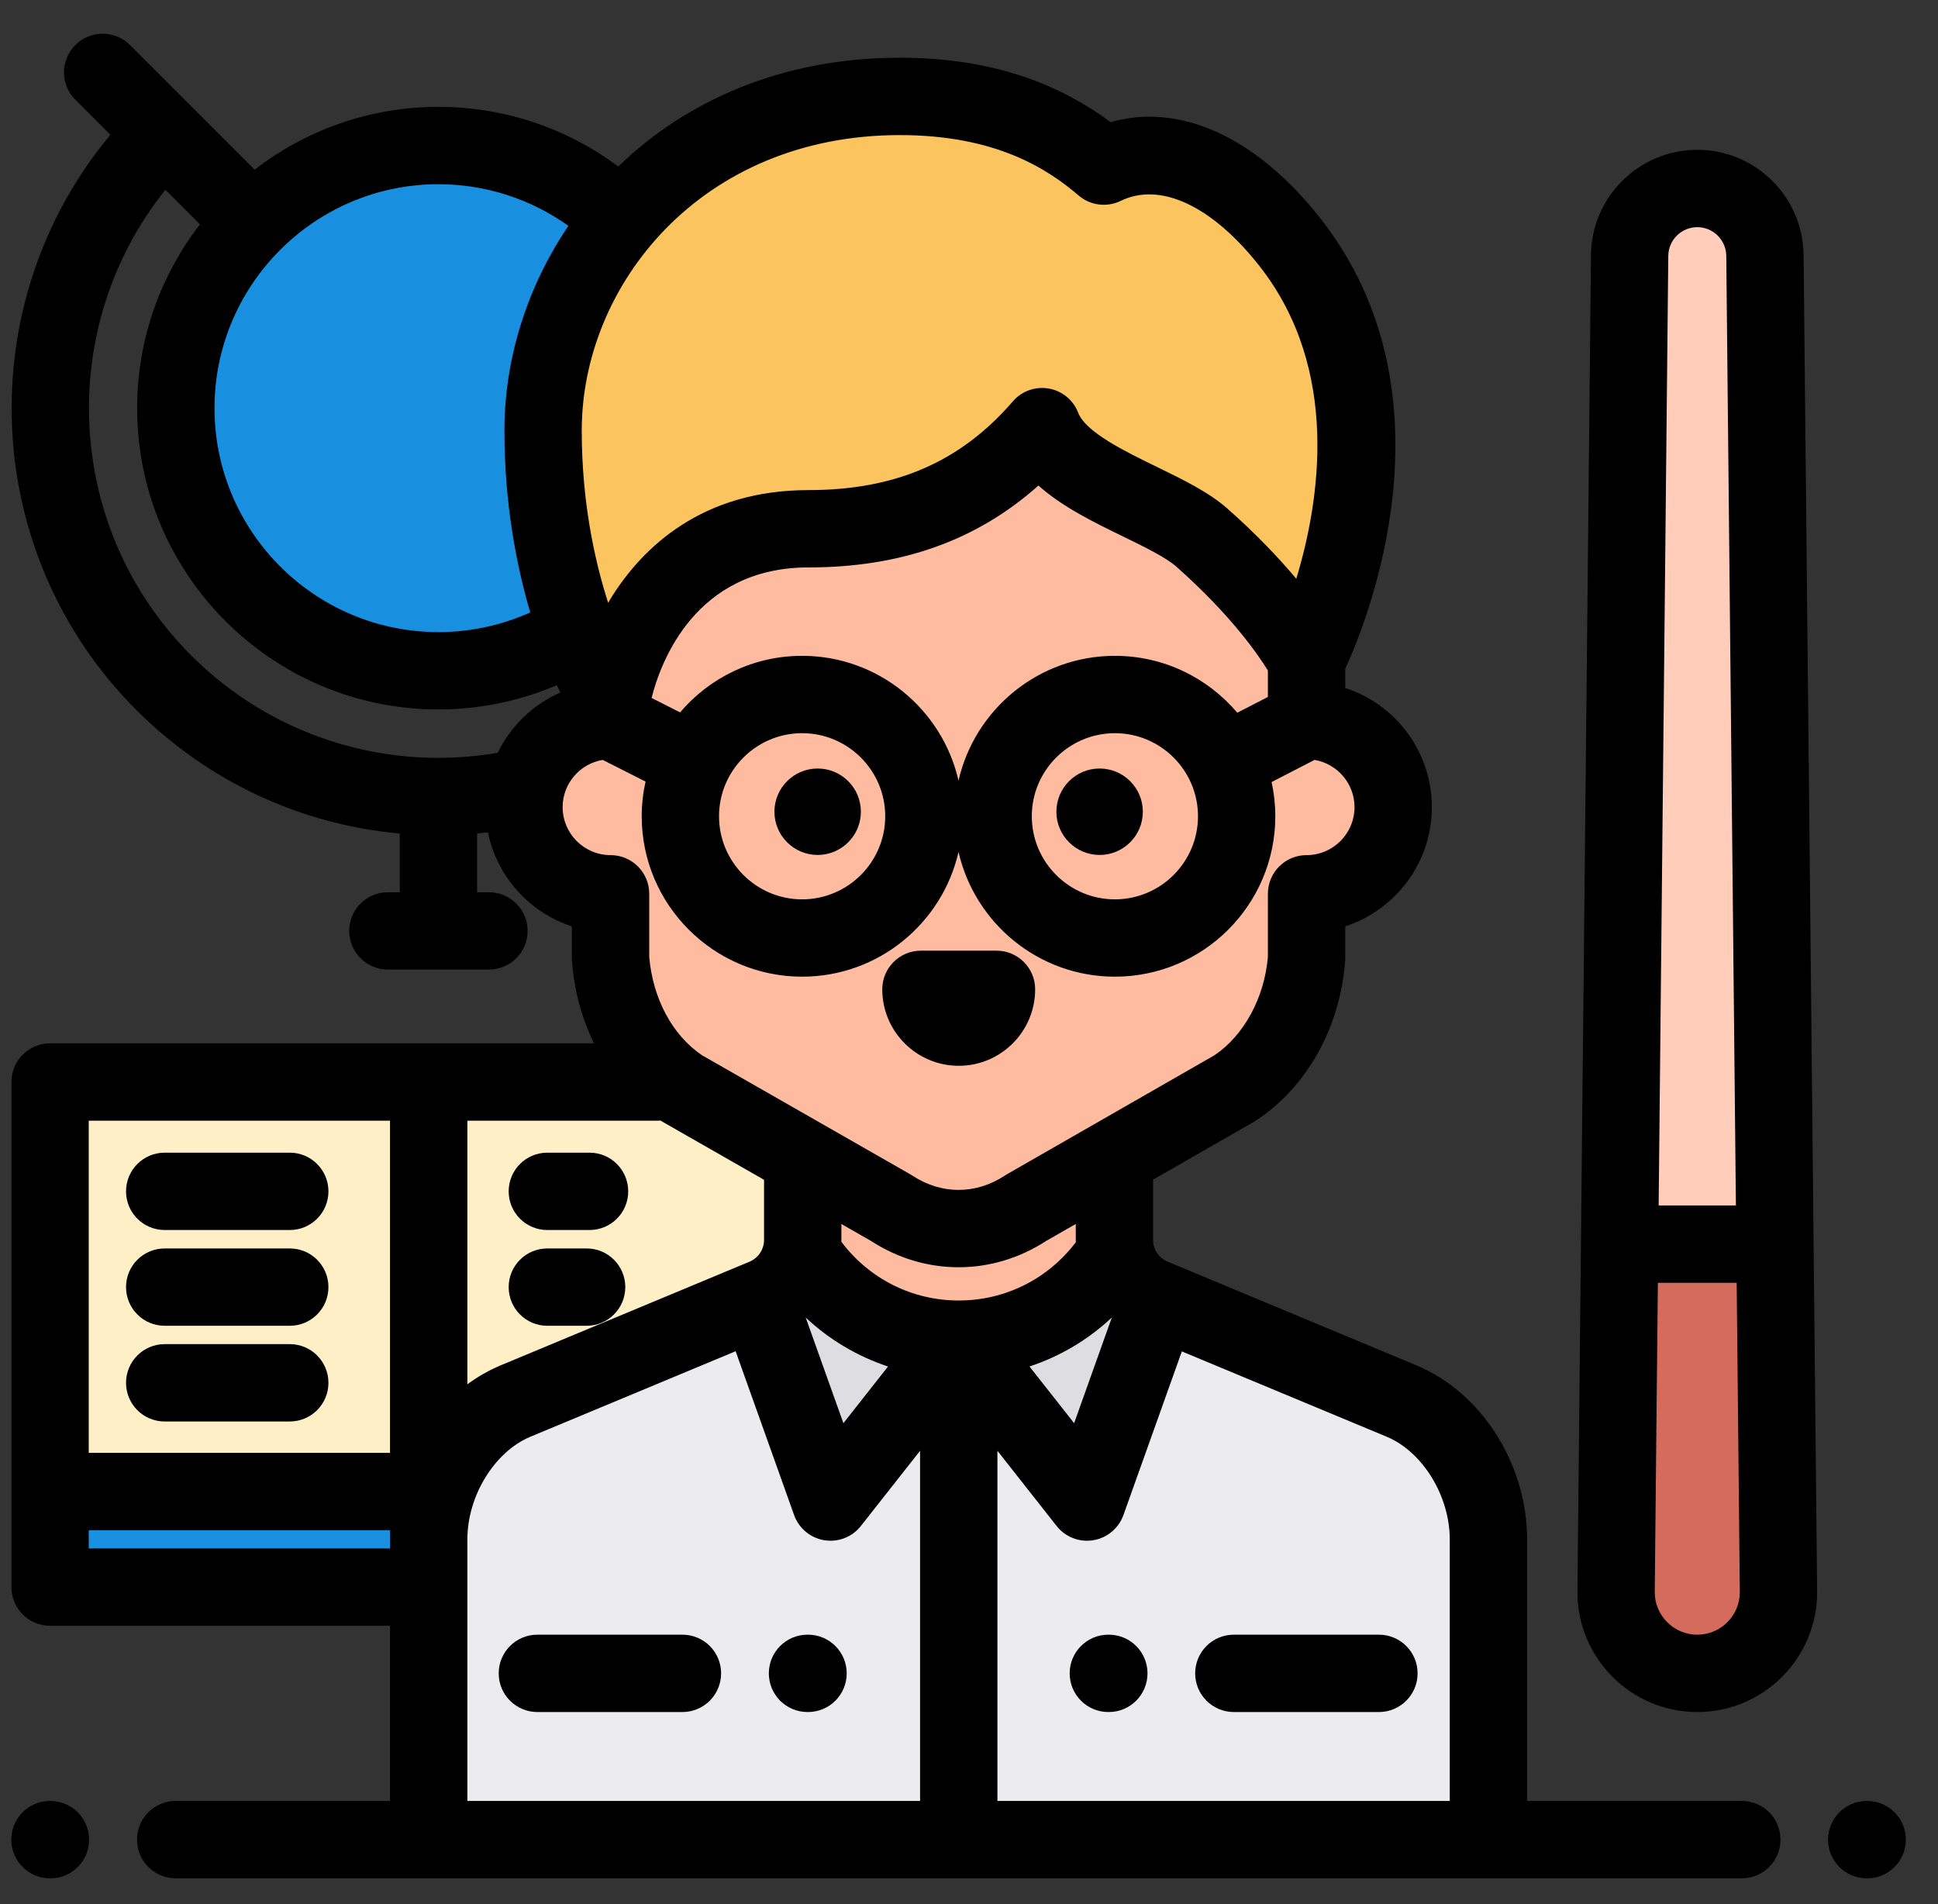 <svg width="57" height="56" viewBox="0 0 57 56" fill="none" xmlns="http://www.w3.org/2000/svg">
<rect x="0" y="0" width="57" height="56" fill="#333333" stroke="none"/>
<g clip-path="url(#clip0_1120_5188)">
<path d="M12.895 19.727C17.16 19.727 20.618 16.27 20.618 12.004C20.618 7.739 17.16 4.281 12.895 4.281C8.63 4.281 5.172 7.739 5.172 12.004C5.172 16.27 8.63 19.727 12.895 19.727Z" fill="#1990DF"/>
<path d="M23.577 31.822H1.477V46.677H23.577V31.822Z" fill="#1990E0"/>
<path d="M23.577 31.822H1.477V43.867H23.577V31.822Z" fill="#FFEFC6"/>
<path d="M23.61 34.248V36.464C23.61 37.204 23.165 37.871 22.482 38.156L15.163 41.206C13.617 41.85 12.609 43.601 12.609 45.276V54.103H43.779V45.276C43.779 43.601 42.771 41.85 41.225 41.206L33.906 38.156C33.223 37.871 32.778 37.204 32.778 36.464V34.248H23.61Z" fill="#FEBBA0"/>
<path d="M41.225 41.205L33.906 38.155C33.34 37.919 32.938 37.421 32.817 36.836C31.85 38.366 30.144 39.384 28.2 39.384C26.249 39.384 24.539 38.361 23.574 36.822C23.456 37.413 23.052 37.918 22.482 38.155L15.163 41.205C13.617 41.849 12.609 43.6 12.609 45.276V54.102H43.779V45.276C43.779 43.6 42.771 41.849 41.225 41.205Z" fill="#ECEBED"/>
<path d="M23.573 36.824C23.455 37.415 23.052 37.92 22.482 38.157L22.305 38.231L24.427 44.177L28.199 39.386C26.249 39.386 24.539 38.362 23.573 36.824Z" fill="#DEDDE1"/>
<path d="M32.825 36.824C32.943 37.415 33.346 37.92 33.917 38.157L34.094 38.231L31.971 44.177L28.199 39.386C30.149 39.386 31.86 38.362 32.825 36.824Z" fill="#DEDDE1"/>
<path d="M38.428 21.193V17.879C38.428 12.238 33.855 7.664 28.213 7.664C22.571 7.664 17.998 12.238 17.998 17.879H17.958V21.193C16.551 21.193 15.41 22.334 15.41 23.741C15.41 25.147 16.551 26.288 17.958 26.288V28.19C18.08 29.794 18.862 31.222 20.047 32.004L26.205 35.524C27.441 36.341 28.945 36.341 30.181 35.524L36.321 32.004C37.505 31.222 38.306 29.794 38.428 28.19V26.288C39.835 26.288 40.976 25.148 40.976 23.741C40.976 22.334 39.835 21.193 38.428 21.193Z" fill="#FEBBA0"/>
<path d="M37.946 7.129C36.019 4.673 33.981 4.149 32.467 4.885C31.268 3.86 29.47 2.836 26.468 2.836C19.687 2.836 15.977 8.038 15.977 12.662C15.977 17.597 17.962 20.741 17.962 20.741C17.962 20.741 18.701 15.551 23.782 15.551C27.179 15.551 29.226 14.202 30.654 12.547C31.261 14.129 34.201 14.793 35.355 15.814C37.641 17.834 38.43 19.415 38.43 19.415C38.43 19.415 42.032 12.335 37.946 7.129Z" fill="#FBC45E"/>
<path d="M47.535 46.825C47.535 48.139 48.61 49.214 49.923 49.214C51.237 49.214 52.312 48.139 52.312 46.825L51.914 7.533C51.914 6.439 51.018 5.543 49.923 5.543C48.829 5.543 47.933 6.439 47.933 7.533L47.535 46.825Z" fill="#FFCDBA"/>
<path d="M47.535 46.825C47.535 48.139 48.61 49.213 49.923 49.213C51.237 49.213 52.312 48.139 52.312 46.825L52.208 36.59H47.639L47.535 46.825Z" fill="#D56B5D"/>
<path d="M8.523 36.175H4.844C4.216 36.175 3.707 35.666 3.707 35.038C3.707 34.41 4.216 33.9 4.844 33.9H8.523C9.151 33.9 9.66 34.41 9.66 35.038C9.66 35.666 9.151 36.175 8.523 36.175Z" fill="black"/>
<path d="M8.523 38.991H4.844C4.216 38.991 3.707 38.482 3.707 37.854C3.707 37.226 4.216 36.717 4.844 36.717H8.523C9.151 36.717 9.66 37.226 9.66 37.854C9.66 38.482 9.151 38.991 8.523 38.991Z" fill="black"/>
<path d="M8.523 41.806H4.844C4.216 41.806 3.707 41.297 3.707 40.669C3.707 40.04 4.216 39.531 4.844 39.531H8.523C9.151 39.531 9.66 40.04 9.66 40.669C9.66 41.297 9.151 41.806 8.523 41.806Z" fill="black"/>
<path d="M17.339 36.175H16.098C15.47 36.175 14.961 35.666 14.961 35.038C14.961 34.41 15.47 33.9 16.098 33.9H17.339C17.968 33.9 18.477 34.41 18.477 35.038C18.477 35.666 17.968 36.175 17.339 36.175Z" fill="black"/>
<path d="M17.254 38.991H16.098C15.47 38.991 14.961 38.482 14.961 37.854C14.961 37.226 15.47 36.717 16.098 36.717H17.254C17.882 36.717 18.391 37.226 18.391 37.854C18.391 38.482 17.882 38.991 17.254 38.991Z" fill="black"/>
<path d="M1.484 55.241H1.469C0.841 55.241 0.332 54.732 0.332 54.104C0.332 53.476 0.841 52.967 1.469 52.967H1.484C2.112 52.967 2.621 53.476 2.621 54.104C2.621 54.732 2.112 55.241 1.484 55.241Z" fill="black"/>
<path d="M54.918 55.241H54.903C54.275 55.241 53.766 54.732 53.766 54.104C53.766 53.476 54.275 52.967 54.903 52.967H54.918C55.546 52.967 56.055 53.476 56.055 54.104C56.055 54.732 55.546 55.241 54.918 55.241Z" fill="black"/>
<path d="M32.342 25.144C31.64 25.144 31.07 24.574 31.07 23.873C31.07 23.172 31.64 22.602 32.342 22.602C33.043 22.602 33.613 23.172 33.613 23.873C33.613 24.574 33.043 25.144 32.342 25.144Z" fill="black"/>
<path d="M24.049 25.144C23.348 25.144 22.777 24.574 22.777 23.873C22.777 23.172 23.348 22.602 24.049 22.602C24.75 22.602 25.32 23.172 25.32 23.873C25.32 24.574 24.749 25.144 24.049 25.144Z" fill="black"/>
<path d="M28.198 31.345C26.958 31.345 25.949 30.336 25.949 29.096C25.949 28.468 26.458 27.959 27.087 27.959H29.309C29.937 27.959 30.446 28.468 30.446 29.096C30.446 30.336 29.438 31.345 28.198 31.345Z" fill="black"/>
<path d="M32.613 50.351H32.598C31.97 50.351 31.461 49.842 31.461 49.213C31.461 48.585 31.97 48.076 32.598 48.076H32.613C33.241 48.076 33.75 48.585 33.75 49.213C33.75 49.842 33.241 50.351 32.613 50.351Z" fill="black"/>
<path d="M40.556 50.351H36.29C35.661 50.351 35.152 49.842 35.152 49.213C35.152 48.585 35.661 48.076 36.29 48.076H40.556C41.184 48.076 41.694 48.585 41.694 49.213C41.694 49.842 41.184 50.351 40.556 50.351Z" fill="black"/>
<path d="M23.765 50.351H23.75C23.122 50.351 22.613 49.842 22.613 49.213C22.613 48.585 23.122 48.076 23.75 48.076H23.765C24.394 48.076 24.903 48.585 24.903 49.213C24.903 49.842 24.394 50.351 23.765 50.351Z" fill="black"/>
<path d="M20.072 50.351H15.805C15.177 50.351 14.668 49.842 14.668 49.213C14.668 48.585 15.177 48.076 15.805 48.076H20.072C20.7 48.076 21.209 48.585 21.209 49.213C21.209 49.842 20.7 50.351 20.072 50.351Z" fill="black"/>
<path d="M53.445 46.814L53.047 7.527C53.044 5.805 51.642 4.406 49.92 4.406C48.198 4.406 46.796 5.805 46.793 7.527L46.395 46.814C46.395 46.818 46.395 46.822 46.395 46.826C46.395 48.77 47.976 50.351 49.92 50.351C51.864 50.351 53.446 48.77 53.446 46.826C53.446 46.822 53.446 46.818 53.445 46.814ZM49.067 7.534C49.067 7.063 49.45 6.681 49.92 6.681C50.391 6.681 50.773 7.063 50.773 7.534C50.773 7.538 50.773 7.541 50.773 7.545L51.056 35.453H48.784L49.067 7.545C49.067 7.541 49.067 7.538 49.067 7.534ZM49.92 48.077C49.232 48.077 48.672 47.518 48.669 46.831L48.761 37.728H51.079L51.171 46.831C51.168 47.518 50.608 48.077 49.92 48.077Z" fill="black"/>
<path d="M51.23 52.966H44.915V45.276C44.915 43.06 43.577 40.954 41.662 40.156L34.343 37.106C34.082 36.998 33.914 36.746 33.914 36.464V34.693L36.887 32.988C36.908 32.976 36.928 32.964 36.948 32.95C38.437 31.968 39.414 30.219 39.562 28.274C39.565 28.245 39.566 28.216 39.566 28.188V27.244C41.043 26.763 42.113 25.373 42.113 23.738C42.113 22.103 41.043 20.714 39.566 20.233V19.669C40.215 18.257 42.909 11.613 38.837 6.426C36.955 4.028 34.699 3.01 32.666 3.593C30.947 2.319 28.911 1.698 26.465 1.698C22.982 1.698 20.17 2.975 18.184 4.897C16.661 3.761 14.816 3.143 12.895 3.143C10.861 3.143 8.987 3.834 7.49 4.99L5.624 3.124C5.624 3.124 5.623 3.124 5.623 3.123C5.623 3.123 3.824 1.325 3.824 1.325C3.38 0.881 2.66 0.881 2.216 1.325C1.772 1.769 1.772 2.489 2.216 2.934L3.247 3.965C-0.867 8.894 -0.611 16.259 4.014 20.885C6.126 22.996 8.868 24.254 11.758 24.514V26.241H11.409C10.78 26.241 10.271 26.75 10.271 27.378C10.271 28.006 10.78 28.515 11.409 28.515H14.381C15.009 28.515 15.518 28.006 15.518 27.378C15.518 26.75 15.009 26.241 14.381 26.241H14.032V24.512C14.138 24.502 14.245 24.491 14.351 24.479C14.618 25.782 15.573 26.838 16.82 27.244V28.188C16.82 28.217 16.822 28.246 16.824 28.275C16.889 29.134 17.114 29.953 17.471 30.685H1.473C0.845 30.685 0.336 31.194 0.336 31.822V46.677C0.336 47.305 0.845 47.814 1.473 47.814H11.471V52.966H5.167C4.539 52.966 4.03 53.475 4.03 54.104C4.03 54.732 4.539 55.241 5.167 55.241H51.23C51.858 55.241 52.367 54.732 52.367 54.104C52.367 53.475 51.858 52.966 51.23 52.966ZM26.465 3.973C29.317 3.973 30.833 4.987 31.725 5.75C32.069 6.044 32.555 6.106 32.962 5.908C34.129 5.339 35.657 6.058 37.048 7.83C39.437 10.874 38.814 14.757 38.126 17.022C37.624 16.423 36.961 15.718 36.105 14.962C35.557 14.478 34.812 14.114 34.022 13.73C33.09 13.276 31.932 12.712 31.712 12.14C31.569 11.767 31.24 11.496 30.846 11.427C30.452 11.358 30.051 11.502 29.79 11.804C28.253 13.585 26.343 14.414 23.779 14.414C20.636 14.414 18.902 16.113 18.002 17.538C17.962 17.602 17.923 17.665 17.886 17.728C17.48 16.458 17.11 14.732 17.11 12.662C17.11 8.391 20.609 3.973 26.465 3.973ZM32.791 19.288C30.55 19.288 28.669 20.86 28.192 22.959C27.713 20.86 25.834 19.288 23.592 19.288C22.155 19.288 20.868 19.934 20.002 20.951L19.164 20.527C19.426 19.486 20.442 16.688 23.779 16.688C26.502 16.688 28.728 15.898 30.542 14.28C31.246 14.908 32.171 15.359 33.026 15.775C33.644 16.076 34.283 16.387 34.599 16.666C36.203 18.084 37.01 19.263 37.291 19.72V20.498L36.391 20.961C35.524 19.939 34.233 19.288 32.791 19.288ZM35.235 24.006C35.235 25.354 34.138 26.45 32.791 26.45C31.444 26.45 30.347 25.354 30.347 24.006C30.347 22.659 31.444 21.563 32.791 21.563C34.138 21.563 35.235 22.659 35.235 24.006ZM26.036 24.006C26.036 25.354 24.939 26.45 23.592 26.45C22.245 26.45 21.148 25.354 21.148 24.006C21.148 22.659 22.245 21.563 23.592 21.563C24.939 21.563 26.036 22.659 26.036 24.006ZM16.718 6.642C15.491 8.453 14.836 10.571 14.836 12.662C14.836 14.787 15.181 16.6 15.596 18.012C14.752 18.391 13.829 18.59 12.895 18.59C9.263 18.59 6.309 15.636 6.309 12.004C6.309 8.373 9.263 5.418 12.895 5.418C14.278 5.418 15.607 5.849 16.718 6.642ZM14.64 22.14C14.06 22.24 13.479 22.288 12.902 22.289C12.899 22.289 12.897 22.289 12.895 22.289C12.893 22.289 12.89 22.289 12.888 22.289C10.187 22.289 7.575 21.229 5.623 19.276C1.885 15.538 1.633 9.616 4.864 5.582L5.881 6.599C4.725 8.096 4.034 9.971 4.034 12.004C4.034 16.89 8.009 20.865 12.895 20.865C14.096 20.865 15.284 20.619 16.38 20.151C16.413 20.226 16.446 20.299 16.478 20.367C15.675 20.72 15.021 21.353 14.64 22.14ZM16.548 23.739C16.548 23.04 17.059 22.46 17.727 22.349L18.987 22.986C18.914 23.315 18.874 23.656 18.874 24.006C18.874 26.608 20.991 28.724 23.592 28.724C25.834 28.724 27.714 27.153 28.192 25.054C28.67 27.153 30.55 28.724 32.791 28.724C35.393 28.724 37.509 26.608 37.509 24.006C37.509 23.661 37.471 23.324 37.4 23L38.663 22.349C39.329 22.462 39.839 23.041 39.839 23.738C39.839 24.516 39.206 25.149 38.429 25.149C37.801 25.149 37.291 25.658 37.291 26.286V28.142C37.188 29.345 36.59 30.447 35.722 31.034L29.616 34.535C29.595 34.547 29.575 34.56 29.555 34.573C28.703 35.136 27.685 35.136 26.832 34.573C26.811 34.56 26.791 34.547 26.77 34.535L20.646 31.034C19.777 30.446 19.2 29.37 19.095 28.142V26.286C19.095 25.658 18.586 25.149 17.958 25.149C17.18 25.149 16.548 24.516 16.548 23.739ZM13.746 32.959H19.366C19.387 32.959 19.408 32.957 19.429 32.956C19.446 32.968 19.464 32.979 19.482 32.989L22.472 34.698V36.464C22.472 36.746 22.304 36.998 22.044 37.107L14.724 40.156C14.378 40.301 14.05 40.489 13.746 40.712L13.746 32.959ZM11.471 45.276V45.539H2.61V45.004H11.471V45.277L11.471 45.276ZM11.471 42.729H2.61V32.959H11.471L11.471 42.729ZM27.061 52.966H13.746V46.676V45.276C13.746 43.995 14.543 42.696 15.599 42.255L21.636 39.74L23.356 44.558C23.495 44.948 23.835 45.231 24.243 45.298C24.305 45.308 24.366 45.313 24.427 45.313C24.772 45.313 25.103 45.156 25.32 44.879L27.061 42.668V52.966H27.061ZM23.697 38.749C24.392 39.401 25.218 39.891 26.118 40.189L24.806 41.856L23.697 38.749ZM24.745 36.519C24.745 36.501 24.747 36.482 24.747 36.464V35.998L25.611 36.492C26.409 37.011 27.301 37.27 28.193 37.27C29.086 37.27 29.978 37.011 30.776 36.492L31.64 35.997V36.464C31.64 36.487 31.642 36.51 31.642 36.533C30.827 37.612 29.566 38.248 28.199 38.248C26.825 38.248 25.56 37.607 24.745 36.519ZM32.701 38.748L31.592 41.856L30.279 40.188C31.18 39.891 32.005 39.401 32.701 38.748ZM42.641 52.966H29.336V42.668L31.077 44.879C31.295 45.156 31.625 45.313 31.971 45.313C32.032 45.313 32.093 45.308 32.154 45.298C32.563 45.231 32.903 44.948 33.042 44.558L34.76 39.745L40.787 42.255C41.843 42.696 42.64 43.994 42.64 45.276V52.966H42.641Z" fill="black"/>
</g>
<defs>
<clipPath id="clip0_1120_5188">
<rect width="55.725" height="55.725" fill="white" transform="translate(0.332 0.254)"/>
</clipPath>
</defs>
</svg>

